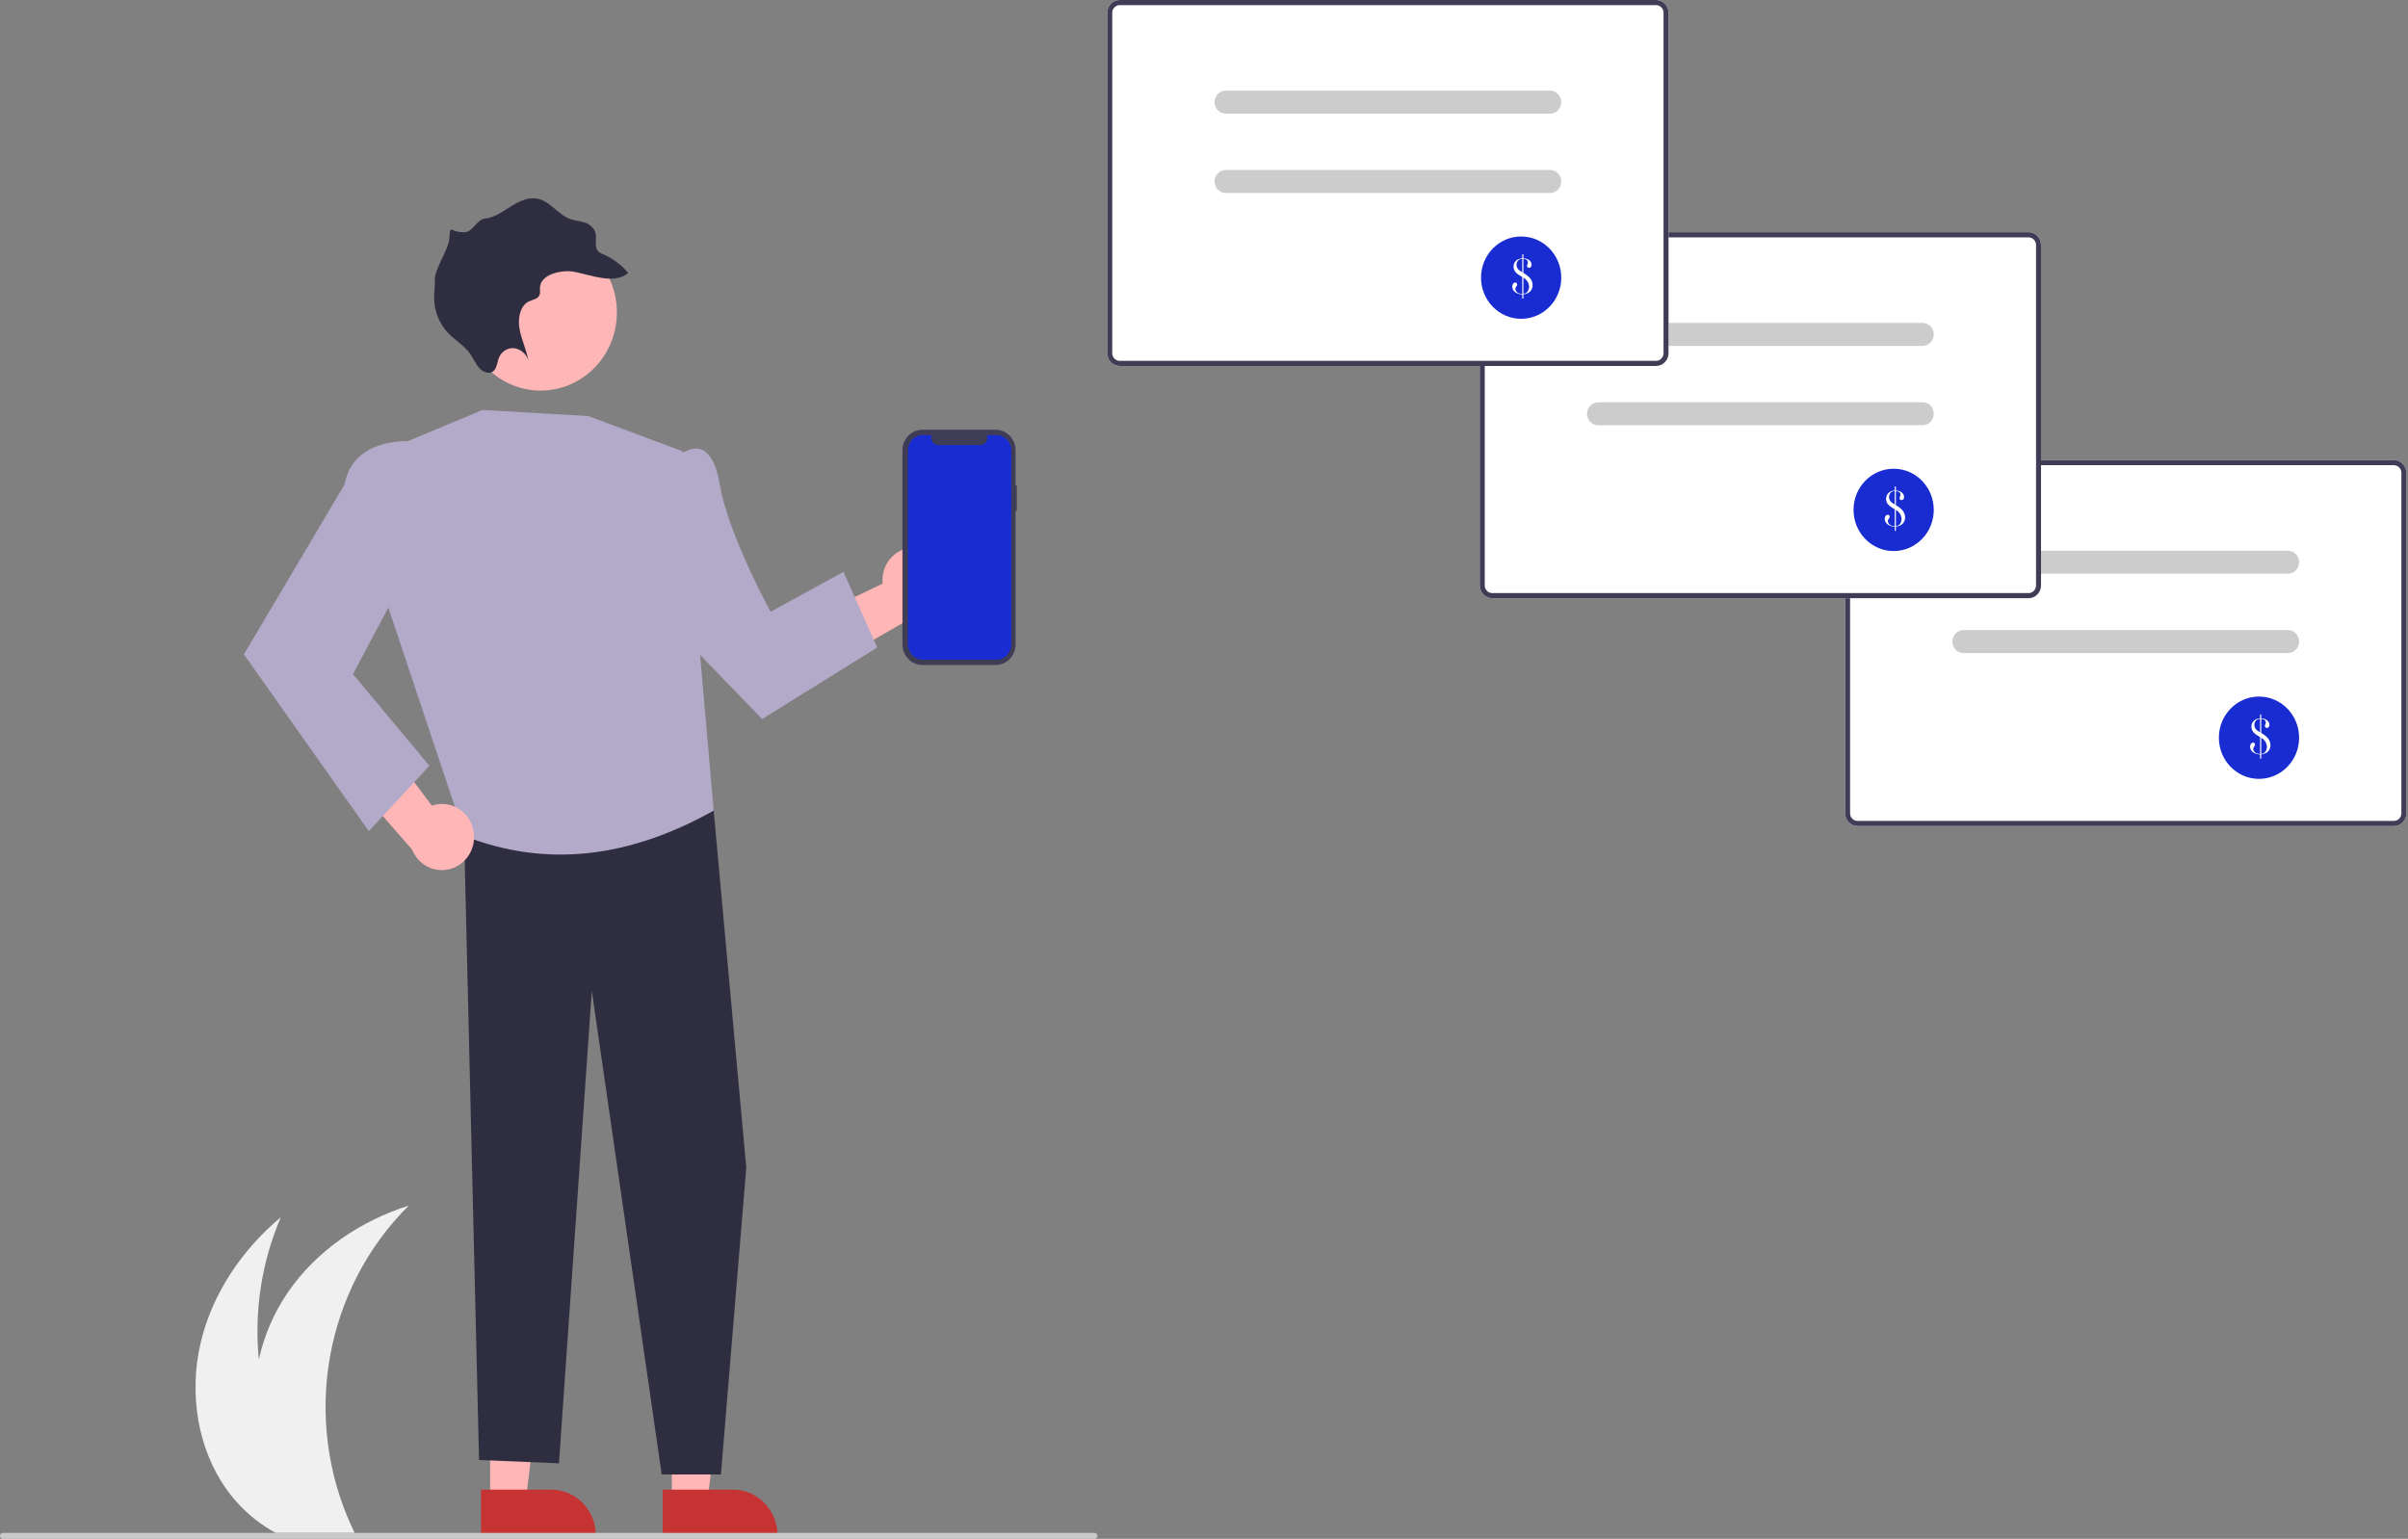 <svg width="726" height="464" viewBox="0 0 726 464" fill="none" xmlns="http://www.w3.org/2000/svg">
<rect x="0" y="0" width="726" height="464" fill="#808080" stroke="none"/>
<path d="M68.422 449.258C71.632 453.697 75.612 457.493 80.162 460.453C81.13 461.083 82.124 461.677 83.134 462.226H106.917C106.633 461.641 106.356 461.047 106.088 460.453C98.714 444.486 96.402 426.55 99.476 409.165C102.55 391.78 110.857 375.821 123.228 363.53C108.853 368.087 95.566 376.969 86.875 389.565C82.652 395.699 79.649 402.627 78.037 409.953C76.601 395.302 78.884 380.519 84.663 367.041C72.992 376.782 63.903 390.123 60.439 405.14C56.975 420.165 59.489 436.839 68.422 449.258Z" fill="#F0F0F0"/>
<path d="M721.748 249.08H560.051C559.054 249.079 558.099 248.672 557.394 247.949C556.689 247.225 556.292 246.245 556.291 245.222V142.587C556.292 141.564 556.689 140.583 557.394 139.86C558.099 139.137 559.054 138.73 560.051 138.729H721.748C722.745 138.73 723.701 139.137 724.406 139.86C725.111 140.583 725.507 141.564 725.509 142.587V245.222C725.507 246.245 725.111 247.225 724.406 247.949C723.701 248.672 722.745 249.079 721.748 249.08Z" fill="white"/>
<path d="M721.748 249.08H560.051C559.054 249.079 558.099 248.672 557.394 247.949C556.689 247.225 556.292 246.245 556.291 245.222V142.587C556.292 141.564 556.689 140.583 557.394 139.86C558.099 139.137 559.054 138.73 560.051 138.729H721.748C722.745 138.73 723.701 139.137 724.406 139.86C725.111 140.583 725.507 141.564 725.509 142.587V245.222C725.507 246.245 725.111 247.225 724.406 247.949C723.701 248.672 722.745 249.079 721.748 249.08ZM560.051 140.272C559.453 140.273 558.88 140.517 558.457 140.951C558.034 141.385 557.796 141.973 557.795 142.587V245.222C557.796 245.835 558.034 246.424 558.457 246.858C558.88 247.292 559.453 247.536 560.051 247.537H721.748C722.346 247.536 722.92 247.292 723.343 246.858C723.766 246.424 724.004 245.835 724.004 245.222V142.587C724.004 141.973 723.766 141.385 723.343 140.951C722.92 140.517 722.346 140.273 721.748 140.272H560.051Z" fill="#3F3D56"/>
<path d="M689.785 173.005H592.015C591.118 173.005 590.257 172.639 589.622 171.988C588.987 171.336 588.631 170.453 588.631 169.532C588.631 168.611 588.987 167.728 589.622 167.077C590.257 166.425 591.118 166.06 592.015 166.06H689.785C690.683 166.06 691.544 166.425 692.178 167.077C692.813 167.728 693.17 168.611 693.17 169.532C693.17 170.453 692.813 171.336 692.178 171.988C691.544 172.639 690.683 173.005 689.785 173.005V173.005Z" fill="#CCCCCC"/>
<path d="M689.785 196.927H592.015C591.118 196.927 590.257 196.561 589.622 195.91C588.987 195.258 588.631 194.375 588.631 193.454C588.631 192.533 588.987 191.65 589.622 190.999C590.257 190.347 591.118 189.981 592.015 189.981H689.785C690.683 189.981 691.544 190.347 692.178 190.999C692.813 191.65 693.17 192.533 693.17 193.454C693.17 194.375 692.813 195.258 692.178 195.91C691.544 196.561 690.683 196.927 689.785 196.927V196.927Z" fill="#CCCCCC"/>
<path d="M681.075 234.855C687.755 234.855 693.17 229.299 693.17 222.445C693.17 215.591 687.755 210.035 681.075 210.035C674.395 210.035 668.98 215.591 668.98 222.445C668.98 229.299 674.395 234.855 681.075 234.855Z" fill="#192CD1"/>
<path d="M681.406 216.6V215.418H681.748V216.6C682.231 216.622 682.704 216.741 683.143 216.95C683.46 217.104 683.734 217.338 683.939 217.631C684.127 217.902 684.228 218.227 684.227 218.561C684.234 218.804 684.154 219.042 684.003 219.23C683.938 219.315 683.854 219.384 683.759 219.431C683.664 219.478 683.559 219.503 683.453 219.502C683.374 219.503 683.296 219.488 683.223 219.457C683.15 219.427 683.084 219.381 683.029 219.323C682.972 219.265 682.927 219.196 682.897 219.12C682.867 219.043 682.852 218.962 682.854 218.88C682.855 218.764 682.878 218.651 682.923 218.545L683.059 218.249C683.107 218.126 683.131 217.994 683.127 217.86C683.131 217.654 683.067 217.453 682.946 217.289C682.812 217.117 682.633 216.988 682.43 216.919C682.209 216.845 681.98 216.798 681.748 216.779V221.034L681.824 221.081C682.536 221.468 683.184 221.969 683.742 222.566C683.989 222.866 684.185 223.207 684.321 223.574C684.458 223.93 684.528 224.308 684.53 224.69C684.536 225.185 684.41 225.672 684.166 226.098C683.927 226.514 683.577 226.852 683.158 227.07C682.715 227.293 682.238 227.435 681.748 227.49V228.758H681.407V227.514C680.912 227.51 680.423 227.407 679.966 227.21C679.511 227.037 679.109 226.741 678.803 226.355C678.533 226.008 678.387 225.577 678.389 225.133C678.38 224.822 678.473 224.516 678.655 224.266C678.726 224.158 678.822 224.07 678.935 224.008C679.047 223.946 679.172 223.914 679.299 223.912C679.375 223.909 679.451 223.923 679.522 223.951C679.593 223.98 679.658 224.024 679.712 224.079C679.766 224.134 679.808 224.2 679.836 224.273C679.865 224.346 679.878 224.424 679.875 224.502C679.849 224.742 679.751 224.967 679.595 225.146C679.513 225.257 679.443 225.377 679.386 225.503C679.347 225.602 679.328 225.707 679.329 225.814C679.331 226.097 679.426 226.372 679.599 226.594C679.787 226.841 680.037 227.033 680.322 227.148C680.648 227.279 680.996 227.342 681.346 227.335H681.407V222.255L680.974 221.999C680.565 221.755 680.253 221.553 680.038 221.392C679.828 221.236 679.634 221.059 679.458 220.863C679.023 220.387 678.781 219.758 678.784 219.105C678.781 218.699 678.881 218.298 679.072 217.942C679.259 217.587 679.533 217.288 679.868 217.075C680.334 216.787 680.863 216.623 681.406 216.6V216.6ZM681.406 216.771C681.113 216.781 680.824 216.847 680.554 216.966C680.284 217.103 680.062 217.323 679.92 217.594C679.757 217.89 679.674 218.225 679.678 218.565C679.675 218.979 679.799 219.384 680.033 219.722C680.156 219.905 680.305 220.07 680.474 220.211C680.748 220.42 681.034 220.612 681.331 220.785L681.406 220.832V216.771ZM681.748 227.319C681.943 227.303 682.136 227.261 682.321 227.195C682.472 227.135 682.612 227.051 682.736 226.946C682.97 226.741 683.152 226.481 683.265 226.188C683.396 225.864 683.463 225.516 683.461 225.165C683.431 224.601 683.257 224.056 682.956 223.583C682.655 223.111 682.238 222.728 681.748 222.473V227.319Z" fill="white"/>
<path d="M611.6 180.379H449.903C448.906 180.378 447.95 179.971 447.245 179.247C446.54 178.524 446.144 177.543 446.143 176.52V73.886C446.144 72.863 446.54 71.882 447.245 71.159C447.95 70.435 448.906 70.028 449.903 70.027H611.6C612.597 70.028 613.553 70.435 614.257 71.159C614.962 71.882 615.359 72.863 615.36 73.886V176.52C615.359 177.543 614.962 178.524 614.257 179.247C613.553 179.971 612.597 180.378 611.6 180.379V180.379Z" fill="white"/>
<path d="M611.6 180.379H449.903C448.906 180.378 447.95 179.971 447.245 179.247C446.54 178.524 446.144 177.543 446.143 176.52V73.886C446.144 72.863 446.54 71.882 447.245 71.159C447.95 70.435 448.906 70.028 449.903 70.027H611.6C612.597 70.028 613.553 70.435 614.257 71.159C614.962 71.882 615.359 72.863 615.36 73.886V176.52C615.359 177.543 614.962 178.524 614.257 179.247C613.553 179.971 612.597 180.378 611.6 180.379V180.379ZM449.903 71.571C449.305 71.571 448.731 71.816 448.308 72.249C447.885 72.683 447.647 73.272 447.647 73.886V176.52C447.647 177.134 447.885 177.723 448.308 178.157C448.731 178.591 449.305 178.835 449.903 178.835H611.6C612.198 178.835 612.771 178.591 613.194 178.157C613.617 177.723 613.855 177.134 613.856 176.52V73.886C613.855 73.272 613.617 72.683 613.194 72.249C612.771 71.816 612.198 71.571 611.6 71.571H449.903Z" fill="#3F3D56"/>
<path d="M579.637 104.307H481.867C480.969 104.307 480.108 103.941 479.474 103.289C478.839 102.638 478.482 101.755 478.482 100.834C478.482 99.913 478.839 99.03 479.474 98.378C480.108 97.727 480.969 97.361 481.867 97.361H579.637C580.535 97.361 581.395 97.727 582.03 98.378C582.665 99.03 583.021 99.913 583.021 100.834C583.021 101.755 582.665 102.638 582.03 103.289C581.395 103.941 580.535 104.307 579.637 104.307V104.307Z" fill="#CCCCCC"/>
<path d="M579.637 128.228H481.867C480.969 128.228 480.108 127.863 479.474 127.211C478.839 126.56 478.482 125.677 478.482 124.756C478.482 123.835 478.839 122.952 479.474 122.3C480.108 121.649 480.969 121.283 481.867 121.283H579.637C580.535 121.283 581.395 121.649 582.03 122.3C582.665 122.952 583.021 123.835 583.021 124.756C583.021 125.677 582.665 126.56 582.03 127.211C581.395 127.863 580.535 128.228 579.637 128.228V128.228Z" fill="#CCCCCC"/>
<path d="M570.926 166.157C577.606 166.157 583.021 160.601 583.021 153.747C583.021 146.893 577.606 141.337 570.926 141.337C564.246 141.337 558.831 146.893 558.831 153.747C558.831 160.601 564.246 166.157 570.926 166.157Z" fill="#192CD1"/>
<path d="M571.258 147.901V146.719H571.599V147.901C572.082 147.923 572.556 148.042 572.994 148.251C573.312 148.404 573.586 148.639 573.79 148.932C573.979 149.203 574.079 149.528 574.078 149.861C574.085 150.105 574.006 150.343 573.855 150.53C573.789 150.616 573.706 150.685 573.611 150.732C573.515 150.779 573.411 150.803 573.305 150.803C573.226 150.804 573.148 150.789 573.075 150.758C573.001 150.728 572.935 150.682 572.88 150.624C572.823 150.566 572.778 150.497 572.748 150.421C572.718 150.344 572.704 150.262 572.706 150.18C572.706 150.065 572.729 149.951 572.774 149.846L572.911 149.55C572.959 149.427 572.982 149.294 572.979 149.161C572.983 148.955 572.919 148.754 572.797 148.59C572.664 148.418 572.485 148.289 572.282 148.22C572.06 148.146 571.831 148.099 571.599 148.08V152.335L571.675 152.382C572.388 152.769 573.035 153.27 573.593 153.867C573.84 154.167 574.036 154.508 574.173 154.875C574.309 155.23 574.38 155.609 574.381 155.991C574.388 156.485 574.262 156.972 574.018 157.399C573.779 157.815 573.429 158.152 573.009 158.371C572.567 158.594 572.089 158.736 571.599 158.791V160.059H571.258V158.814C570.763 158.81 570.274 158.707 569.818 158.511C569.362 158.337 568.961 158.042 568.654 157.655C568.384 157.309 568.238 156.878 568.241 156.434C568.231 156.123 568.325 155.817 568.506 155.567C568.578 155.459 568.674 155.37 568.786 155.309C568.898 155.247 569.023 155.214 569.151 155.213C569.227 155.21 569.303 155.224 569.374 155.252C569.445 155.281 569.51 155.324 569.564 155.38C569.618 155.435 569.66 155.501 569.688 155.574C569.716 155.647 569.729 155.725 569.727 155.803C569.701 156.042 569.603 156.268 569.446 156.447C569.365 156.558 569.295 156.678 569.238 156.804C569.199 156.903 569.18 157.008 569.181 157.115C569.182 157.398 569.277 157.673 569.45 157.894C569.639 158.142 569.889 158.334 570.174 158.449C570.5 158.58 570.848 158.643 571.197 158.636H571.258V153.556L570.826 153.299C570.417 153.056 570.105 152.854 569.89 152.693C569.68 152.537 569.486 152.359 569.31 152.164C568.874 151.688 568.633 151.059 568.635 150.406C568.633 149.999 568.732 149.599 568.923 149.243C569.11 148.888 569.385 148.589 569.719 148.376C570.185 148.087 570.714 147.924 571.258 147.901V147.901ZM571.258 148.072C570.964 148.082 570.675 148.147 570.405 148.266C570.135 148.404 569.914 148.623 569.771 148.895C569.609 149.191 569.525 149.526 569.53 149.866C569.526 150.28 569.651 150.685 569.884 151.022C570.008 151.206 570.157 151.371 570.326 151.512C570.6 151.721 570.886 151.913 571.183 152.086L571.258 152.133V148.072ZM571.599 158.62C571.795 158.603 571.987 158.561 572.173 158.496C572.323 158.436 572.463 158.352 572.588 158.247C572.822 158.042 573.003 157.782 573.116 157.488C573.248 157.164 573.315 156.816 573.312 156.465C573.282 155.902 573.108 155.356 572.807 154.884C572.507 154.412 572.09 154.029 571.599 153.774V158.62Z" fill="white"/>
<path d="M276.404 165.065C274.995 164.96 273.582 165.174 272.262 165.691C270.943 166.208 269.75 167.015 268.767 168.056C267.785 169.098 267.037 170.347 266.576 171.717C266.115 173.087 265.952 174.544 266.099 175.985L235.014 190.938L250.229 200.498L277.416 184.832C279.759 184.418 281.873 183.136 283.357 181.23C284.841 179.323 285.591 176.924 285.467 174.488C285.342 172.051 284.351 169.746 282.68 168.009C281.01 166.273 278.777 165.225 276.404 165.065V165.065Z" fill="#FFB6B6"/>
<path d="M147.771 452.766L158.507 452.765L163.615 410.276L147.77 410.277L147.771 452.766Z" fill="#FFB6B6"/>
<path d="M145.032 449.169L166.175 449.168H166.175C169.749 449.168 173.176 450.625 175.702 453.217C178.229 455.81 179.649 459.326 179.649 462.993V463.442L145.033 463.443L145.032 449.169Z" fill="#C53333"/>
<path d="M202.552 452.766L213.287 452.765L218.395 410.276L202.55 410.277L202.552 452.766Z" fill="#FFB6B6"/>
<path d="M199.813 449.169L220.956 449.168H220.957C224.53 449.168 227.957 450.625 230.484 453.217C233.01 455.81 234.43 459.326 234.43 462.993V463.442L199.814 463.443L199.813 449.169Z" fill="#C53333"/>
<path d="M209.723 232.388L215.172 244.425L224.995 352.072L217.359 444.596H199.5L178.426 298.756L168.527 441.237L144.429 440.239L139.803 247.066L209.723 232.388Z" fill="#2F2E41"/>
<path d="M122.89 133.049L145.481 123.618L177.367 125.453L205.714 136.053L215.172 244.424C190.51 258.242 165.529 262.013 140.113 252.133L116.525 181.548L122.89 133.049Z" fill="#B2AAC8"/>
<path d="M196.895 138.918L206.919 136.053C206.919 136.053 214.502 130.994 216.997 146.032C219.492 161.07 232.328 184.46 232.328 184.46L254.304 172.444L264.478 195.242L229.774 216.812L193.228 179.028L196.895 138.918Z" fill="#B2AAC8"/>
<path d="M141.905 103.541C140.688 100.706 140.026 97.654 139.959 94.557C139.891 91.46 140.419 88.38 141.511 85.493C142.604 82.605 144.24 79.966 146.326 77.728C148.412 75.489 150.908 73.694 153.671 72.445C156.433 71.195 159.408 70.517 162.426 70.447C165.444 70.378 168.446 70.919 171.26 72.04C174.074 73.161 176.646 74.84 178.828 76.981C181.01 79.121 182.759 81.682 183.977 84.516L184.108 84.829C186.527 90.572 186.623 97.066 184.375 102.883C183.262 105.763 181.608 108.389 179.505 110.613C177.403 112.837 174.894 114.614 172.123 115.843C166.525 118.325 160.196 118.423 154.527 116.117C148.859 113.811 144.315 109.288 141.897 103.545L141.905 103.541Z" fill="#FFB6B6"/>
<path d="M173.115 81.953C177.895 82.843 185.292 85.931 189.397 82.308C187.37 79.877 184.819 77.963 181.948 76.717C181.382 76.525 180.858 76.221 180.406 75.823C179.006 74.372 180.087 71.871 179.447 69.909C179.136 69.192 178.667 68.559 178.077 68.059C177.487 67.56 176.791 67.208 176.046 67.031C174.621 66.594 173.128 66.523 171.729 65.993C168.416 64.715 166.061 61.06 162.666 60.066C159.708 59.188 156.731 60.553 154.178 62.145C151.625 63.738 149.1 65.627 146.113 65.929C143.881 66.138 142.468 69.905 140.227 70.016C135.532 70.25 135.793 67.074 135.445 72.136C135.245 75.156 131.039 81.165 131.107 84.212C131.177 86.208 130.832 88.185 130.888 90.188C131.014 94.001 132.505 97.634 135.076 100.392C137.213 102.648 139.994 104.169 141.793 106.74C142.729 108.105 143.378 109.698 144.468 110.933C145.557 112.168 147.402 112.912 148.618 112.03C149.834 111.148 149.856 109.24 150.46 107.788C150.83 106.898 151.462 106.148 152.268 105.645C153.073 105.142 154.012 104.91 154.953 104.981C155.93 105.112 156.852 105.521 157.615 106.16C158.378 106.799 158.952 107.644 159.273 108.6C158.704 105.391 157.203 102.385 156.632 99.173C156.062 95.962 156.805 92.126 159.5 90.872C160.658 90.319 162.221 90.171 162.686 88.898C162.97 88.131 162.71 87.225 162.82 86.395C163.412 82.331 169.998 81.326 173.115 81.953Z" fill="#2F2E41"/>
<path d="M142.822 250.88C142.616 249.446 142.106 248.076 141.328 246.867C140.551 245.657 139.524 244.637 138.32 243.878C137.117 243.12 135.766 242.642 134.363 242.477C132.959 242.312 131.538 242.465 130.199 242.925L109.233 215.029L103.437 232.342L124.235 256.178C125.137 258.436 126.815 260.275 128.95 261.348C131.086 262.422 133.531 262.653 135.822 262C138.113 261.347 140.091 259.854 141.381 257.805C142.672 255.755 143.184 253.291 142.822 250.88V250.88Z" fill="#FFB6B6"/>
<path d="M130.132 138.31L122.89 133.049C122.89 133.049 106.323 132.075 103.913 146.032L73.535 197.308L111.2 250.625L129.461 230.901L106.42 203.273L125.765 166.826L130.132 138.31Z" fill="#B2AAC8"/>
<path d="M306.562 146.436H306.182V135.757C306.182 134.945 306.026 134.141 305.724 133.392C305.421 132.642 304.977 131.96 304.418 131.386C303.858 130.813 303.194 130.357 302.464 130.047C301.733 129.736 300.949 129.576 300.158 129.576H278.109C277.318 129.576 276.534 129.736 275.803 130.047C275.073 130.357 274.409 130.813 273.849 131.386C273.29 131.96 272.846 132.642 272.543 133.392C272.241 134.141 272.085 134.945 272.085 135.757V194.342C272.085 195.154 272.241 195.958 272.543 196.708C272.846 197.458 273.29 198.139 273.849 198.713C274.409 199.287 275.073 199.742 275.803 200.053C276.534 200.363 277.318 200.523 278.109 200.523H300.158C300.949 200.523 301.733 200.363 302.464 200.053C303.194 199.742 303.858 199.287 304.418 198.713C304.977 198.139 305.421 197.458 305.724 196.708C306.026 195.958 306.182 195.154 306.182 194.342V154.037H306.562V146.436Z" fill="#3F3D56"/>
<path d="M300.401 131.184H297.523C297.656 131.517 297.706 131.878 297.67 132.236C297.635 132.593 297.514 132.937 297.318 133.235C297.123 133.533 296.859 133.778 296.549 133.947C296.24 134.116 295.895 134.205 295.545 134.205H282.912C282.562 134.205 282.217 134.116 281.908 133.947C281.598 133.778 281.334 133.533 281.139 133.235C280.943 132.936 280.822 132.593 280.787 132.236C280.751 131.878 280.801 131.517 280.934 131.184H278.245C277.052 131.184 275.908 131.67 275.065 132.535C274.221 133.401 273.747 134.575 273.747 135.799V194.299C273.747 195.523 274.221 196.697 275.065 197.563C275.908 198.428 277.052 198.915 278.245 198.915H300.401C301.595 198.915 302.739 198.428 303.582 197.563C304.426 196.697 304.9 195.523 304.9 194.299V135.799C304.9 134.575 304.426 133.401 303.582 132.535C302.739 131.67 301.595 131.184 300.401 131.184Z" fill="#192CD1"/>
<path d="M499.291 110.352H337.594C336.597 110.35 335.642 109.943 334.937 109.22C334.232 108.497 333.835 107.516 333.834 106.493V3.858C333.835 2.835 334.232 1.855 334.937 1.131C335.642 0.408 336.597 0.001 337.594 0H499.291C500.288 0.001 501.244 0.408 501.949 1.131C502.654 1.855 503.05 2.835 503.051 3.858V106.493C503.05 107.516 502.654 108.497 501.949 109.22C501.244 109.943 500.288 110.35 499.291 110.352V110.352Z" fill="white"/>
<path d="M499.291 110.352H337.594C336.597 110.35 335.642 109.943 334.937 109.22C334.232 108.497 333.835 107.516 333.834 106.493V3.858C333.835 2.835 334.232 1.855 334.937 1.131C335.642 0.408 336.597 0.001 337.594 0H499.291C500.288 0.001 501.244 0.408 501.949 1.131C502.654 1.855 503.05 2.835 503.051 3.858V106.493C503.05 107.516 502.654 108.497 501.949 109.22C501.244 109.943 500.288 110.35 499.291 110.352V110.352ZM337.594 1.543C336.996 1.544 336.423 1.788 336 2.222C335.577 2.656 335.339 3.245 335.338 3.858V106.493C335.339 107.107 335.577 107.695 336 108.129C336.423 108.563 336.996 108.807 337.594 108.808H499.291C499.889 108.807 500.463 108.563 500.886 108.129C501.309 107.695 501.547 107.107 501.547 106.493V3.858C501.547 3.245 501.309 2.656 500.886 2.222C500.463 1.788 499.889 1.544 499.291 1.543H337.594Z" fill="#3F3D56"/>
<path d="M467.328 34.277H369.558C368.661 34.277 367.8 33.911 367.165 33.26C366.53 32.609 366.174 31.726 366.174 30.805C366.174 29.884 366.53 29 367.165 28.349C367.8 27.698 368.661 27.332 369.558 27.332H467.328C468.226 27.332 469.087 27.698 469.721 28.349C470.356 29 470.713 29.884 470.713 30.805C470.713 31.726 470.356 32.609 469.721 33.26C469.087 33.911 468.226 34.277 467.328 34.277V34.277Z" fill="#CCCCCC"/>
<path d="M467.328 58.199H369.558C368.661 58.199 367.8 57.833 367.165 57.182C366.53 56.531 366.174 55.648 366.174 54.727C366.174 53.806 366.53 52.922 367.165 52.271C367.8 51.62 368.661 51.254 369.558 51.254H467.328C468.226 51.254 469.087 51.62 469.721 52.271C470.356 52.922 470.713 53.806 470.713 54.727C470.713 55.648 470.356 56.531 469.721 57.182C469.087 57.833 468.226 58.199 467.328 58.199Z" fill="#CCCCCC"/>
<path d="M458.618 96.129C465.298 96.129 470.713 90.573 470.713 83.719C470.713 76.865 465.298 71.309 458.618 71.309C451.938 71.309 446.523 76.865 446.523 83.719C446.523 90.573 451.938 96.129 458.618 96.129Z" fill="#192CD1"/>
<path d="M458.95 77.873V76.69H459.292V77.873C459.774 77.894 460.248 78.013 460.686 78.223C461.004 78.376 461.278 78.61 461.482 78.904C461.671 79.175 461.772 79.5 461.771 79.833C461.778 80.076 461.698 80.314 461.547 80.502C461.482 80.588 461.398 80.656 461.303 80.704C461.208 80.751 461.103 80.775 460.997 80.774C460.918 80.776 460.84 80.761 460.767 80.73C460.694 80.699 460.628 80.653 460.573 80.595C460.516 80.538 460.471 80.468 460.441 80.392C460.411 80.316 460.396 80.234 460.398 80.152C460.399 80.037 460.422 79.923 460.467 79.817L460.603 79.522C460.651 79.398 460.675 79.266 460.671 79.133C460.675 78.927 460.611 78.725 460.489 78.561C460.356 78.389 460.177 78.261 459.974 78.192C459.753 78.117 459.524 78.07 459.292 78.052V82.306L459.367 82.353C460.08 82.74 460.728 83.242 461.285 83.839C461.533 84.139 461.729 84.48 461.865 84.846C462.002 85.202 462.072 85.58 462.074 85.963C462.08 86.457 461.954 86.944 461.71 87.37C461.471 87.787 461.121 88.124 460.702 88.343C460.259 88.566 459.782 88.708 459.292 88.763V90.031H458.951V88.786C458.456 88.782 457.966 88.679 457.51 88.483C457.055 88.309 456.653 88.014 456.346 87.627C456.077 87.281 455.931 86.85 455.933 86.406C455.924 86.094 456.017 85.789 456.199 85.538C456.27 85.431 456.366 85.342 456.479 85.281C456.591 85.219 456.716 85.186 456.843 85.185C456.919 85.182 456.995 85.195 457.066 85.224C457.137 85.253 457.202 85.296 457.256 85.351C457.31 85.407 457.352 85.473 457.38 85.546C457.408 85.618 457.422 85.696 457.419 85.775C457.393 86.014 457.295 86.239 457.139 86.419C457.057 86.53 456.987 86.65 456.93 86.776C456.891 86.874 456.872 86.98 456.873 87.086C456.875 87.37 456.97 87.645 457.142 87.866C457.331 88.114 457.581 88.305 457.866 88.421C458.192 88.551 458.54 88.615 458.89 88.607H458.95V83.528L458.518 83.271C458.109 83.028 457.797 82.825 457.582 82.664C457.372 82.508 457.178 82.331 457.002 82.135C456.567 81.659 456.325 81.03 456.327 80.377C456.325 79.971 456.425 79.571 456.616 79.215C456.803 78.859 457.077 78.56 457.412 78.347C457.878 78.059 458.407 77.896 458.95 77.873ZM458.95 78.044C458.657 78.053 458.368 78.119 458.098 78.238C457.828 78.375 457.606 78.595 457.463 78.867C457.301 79.163 457.218 79.498 457.222 79.837C457.219 80.251 457.343 80.656 457.577 80.994C457.7 81.178 457.849 81.343 458.018 81.483C458.292 81.693 458.578 81.885 458.875 82.058L458.95 82.104V78.044ZM459.292 88.592C459.487 88.575 459.68 88.533 459.865 88.467C460.016 88.407 460.156 88.323 460.28 88.218C460.514 88.014 460.696 87.753 460.809 87.46C460.94 87.136 461.007 86.788 461.005 86.437C460.975 85.874 460.801 85.328 460.5 84.856C460.199 84.383 459.782 84 459.292 83.746V88.592Z" fill="white"/>
<path d="M330.013 464H0.864C0.635 464 0.415 463.907 0.253 463.741C0.091 463.575 0 463.349 0 463.114C0 462.879 0.091 462.653 0.253 462.487C0.415 462.321 0.635 462.228 0.864 462.228H330.013C330.243 462.228 330.462 462.321 330.624 462.487C330.786 462.653 330.877 462.879 330.877 463.114C330.877 463.349 330.786 463.575 330.624 463.741C330.462 463.907 330.243 464 330.013 464Z" fill="#CACACA"/>
</svg>
